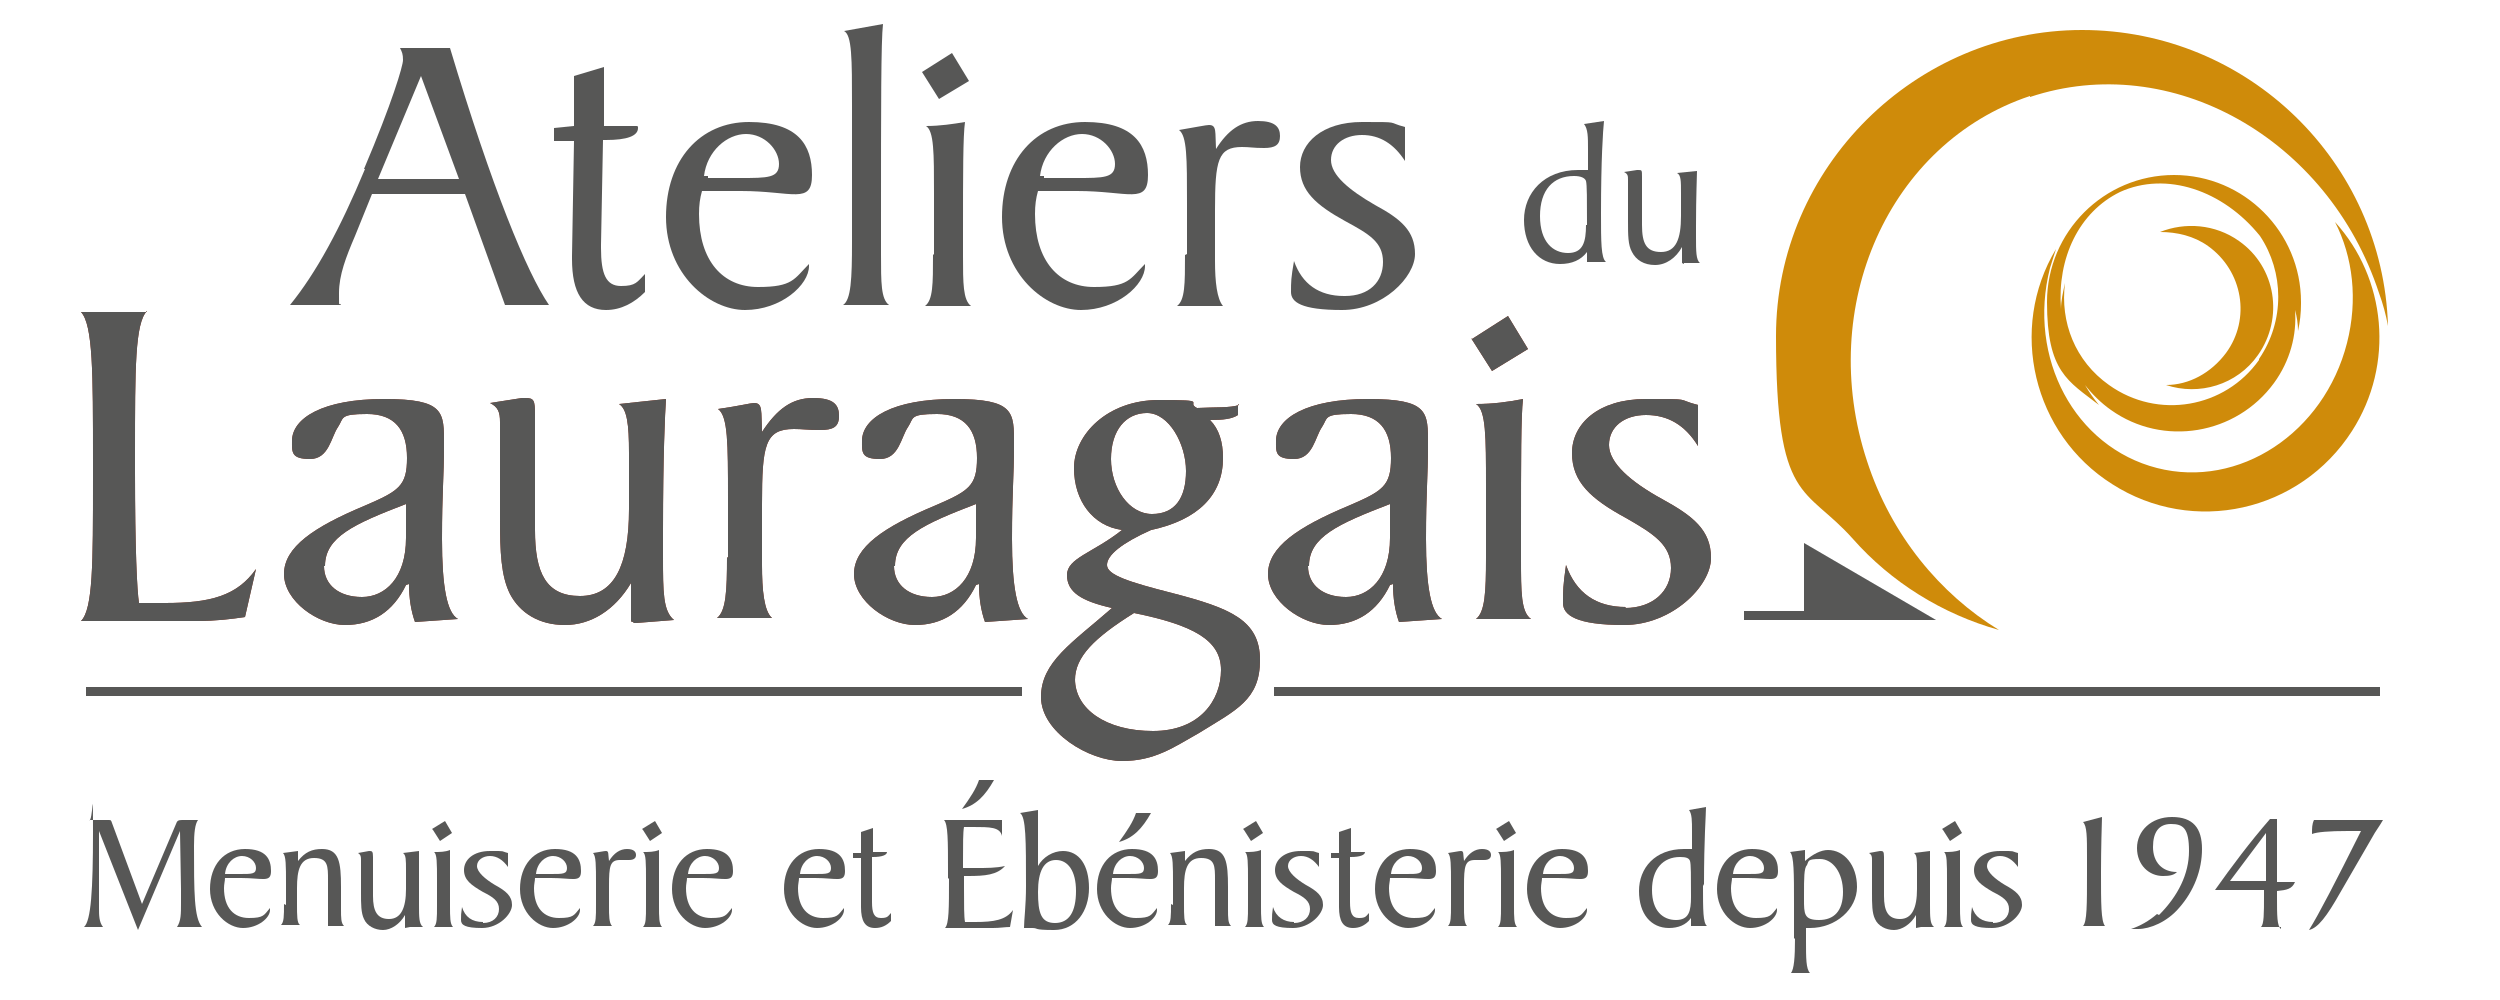 <svg xmlns="http://www.w3.org/2000/svg" viewBox="0 0 250 100"><defs><style>      .cls-1 {        fill: #cf8b0a;      }      .cls-2 {        fill: #575756;      }      .cls-3 {        fill: #993920;      }    </style></defs><g><g id="Calque_1"><g><rect class="cls-2" x="8.6" y="68.7" width="93.6" height=".9"></rect><rect class="cls-2" x="8.6" y="68.7" width="93.6" height=".9"></rect></g><rect class="cls-2" x="127.4" y="68.7" width="110.6" height=".9"></rect><polygon class="cls-2" points="180.4 54.3 180.4 62 193.6 62 180.4 54.3"></polygon><path class="cls-1" d="M203,9.7c14.1-4.7,29.8,4.1,34.9,19.6.4,1.1.7,2.2.9,3.3-.5-16.4-14-29.6-30.6-29.6s-30.6,13.7-30.6,30.6,2.9,14.9,7.7,20.3c3.8,4.3,8.9,7.5,14.6,9.1-5.9-3.6-10.8-9.5-13.2-16.9-5.1-15.5,2.2-31.8,16.3-36.5ZM223.9,24.1c-2.4-1.7-5.4-1.9-7.9-.9,1.7,0,3.4.4,4.8,1.4,3.5,2.5,4.3,7.3,1.8,10.7-1.5,2-3.7,3.2-6,3.2,3.3,1.1,7.1,0,9.2-3,2.6-3.7,1.8-8.8-1.9-11.4ZM234.7,34.3c-2.3,9-10.8,14.6-19,12.5-8.2-2.1-13-11-10.7-20,.2-.6.4-1.3.6-1.9-4.8,8-2.3,18.5,5.6,23.5,8.1,5.2,18.8,2.8,24-5.3,4.3-6.7,3.4-15.3-1.7-20.9,1.8,3.5,2.3,7.8,1.2,12.1ZM230.1,30.2c0-7-5.7-12.7-12.7-12.7s-12.7,5.7-12.7,12.7,2.1,7.9,5.2,10.3c-.5-.6-1-1.3-1.4-2,.7.9,1.6,1.8,2.6,2.5,5.2,3.7,12.5,2.5,16.3-2.7,1.6-2.2,2.3-4.8,2.1-7.3.2.7.3,1.4.3,2.1.2-.9.3-1.8.3-2.7ZM225.9,36c-3.4,4.8-10.1,6-15,2.5-3.4-2.4-4.9-6.3-4.4-10.2-.2.9-.4,1.8-.4,2.6-.4-5.1,1.8-9.7,5.9-11.7,4.6-2.1,10.3-.2,14,4.4,2.4,3.6,2.5,8.5-.1,12.3Z"></path><g><path class="cls-2" d="M36.4,16.9c2.8-6.6,3.9-10.3,3.9-10.9s-.1-.8-.3-1.2h5c4.2,14,7.7,22.5,9.9,25.7h-4.4l-4-11.1h-9.3l-1.7,4.2c-.9,2.1-1.6,3.9-1.6,5.7s0,.8.2,1.2h-5.1c2.6-3.2,5-7.6,7.5-13.6ZM45.9,17.9l-3.8-10.3-4.3,10.3h8.1Z"></path><path class="cls-2" d="M55.4,14.1v-1.3l2-.2v-5c0,0,3-.9,3-.9v5.9c-.1,0,3.1,0,3.1,0,.3,0,.3,0,.3.2,0,.8-1.1,1.2-3.2,1.2h-.3l-.2,10.5v.3c0,2.6.5,3.8,2,3.8s1.6-.4,2.4-1.2v1.8c-1.1,1.1-2.4,1.8-3.9,1.8-2.3,0-3.4-1.7-3.4-5.1v-.3l.2-11.5h-1.9Z"></path><path class="cls-2" d="M80.9,26.6c0,1.9-2.8,4.4-6.4,4.4s-7.9-3.6-7.9-9.3,3.4-9.5,8.3-9.5,6.3,2.3,6.3,5.3-1.9,1.6-7.1,1.6-2.5,0-3.9,0c-.2.7-.3,1.4-.3,2.3,0,4.7,2.4,7.3,5.9,7.3s3.6-.8,5.1-2.3v.5ZM70.8,17.8c.4,0,1.3,0,2.7,0h.5c2.8,0,3.9,0,3.9-1.4s-1.4-3-3.3-3-3.9,1.7-4.2,4.2h.4Z"></path><path class="cls-2" d="M85.2,24.3c0-2,0-4.5,0-7.6v-6.2c0-4.6,0-7-.8-7.4l3.9-.7c-.2,1.7-.2,8.2-.2,19.8v3.2c0,2.9,0,4.5.8,5.1h-4.6c.8-.5.9-2.6.9-6.3Z"></path><path class="cls-2" d="M92.2,7.2l3-1.9,1.7,2.8-3,1.8-1.7-2.7ZM93.4,25.4v-6.1c0-4,0-6.2-.8-6.7,1.4,0,2.7-.2,3.9-.4-.2,1.4-.2,5.1-.2,11.1v2.3c0,2.7,0,4.4.8,5h-4.6c.8-.6.8-2.2.8-5.1Z"></path><path class="cls-2" d="M114.5,26.6c0,1.9-2.8,4.4-6.4,4.4s-7.9-3.6-7.9-9.3,3.4-9.5,8.3-9.5,6.3,2.3,6.3,5.3-1.9,1.6-7.1,1.6-2.5,0-3.9,0c-.2.7-.3,1.4-.3,2.3,0,4.7,2.4,7.3,5.9,7.3s3.6-.8,5.1-2.3v.5ZM104.4,17.8c.4,0,1.3,0,2.7,0h.5c2.8,0,3.9,0,3.9-1.4s-1.4-3-3.3-3-3.9,1.7-4.2,4.2h.4Z"></path><path class="cls-2" d="M118.7,25.4v-5.1c0-4.5,0-6.7-.8-7.3,1.8-.3,2.7-.5,3-.5.8,0,.6.7.7,2.4,1.2-1.9,2.5-2.8,4.2-2.8s2.2.6,2.2,1.5-.5,1.2-1.6,1.2-1.4-.1-2.2-.1c-2.4,0-2.7,1.3-2.7,6.3s0,3,0,5.1.2,3.8.8,4.5h-4.6c.8-.6.8-2.2.8-5.1Z"></path><path class="cls-2" d="M134.5,29.6c2.4,0,3.8-1.4,3.8-3.4s-1.4-2.8-3.8-4.1c-2.9-1.6-4.5-3-4.5-5.4s2.2-4.5,6.2-4.5,2.4,0,4.3.5v3.4c-1.1-1.7-2.5-2.6-4.3-2.6s-3.1,1-3.1,2.5,1.8,3,4.4,4.5c2.6,1.4,4,2.6,4,4.9s-3.2,5.6-7.3,5.6-5.1-.8-5.1-1.8,0-1.4.3-3.1c.8,2.3,2.5,3.5,5,3.5Z"></path></g><g><g><path class="cls-3" d="M14.7,31.1c-1.2,1.2-1.2,5.8-1.2,14.1v2c0,7.6.2,11.9.4,13.1.9,0,1.7,0,2.6,0,4.5,0,7.2-.7,9.1-3.4l-1.1,4.8c-1.3.2-2.9.4-4.8.4s-5.8,0-9.9,0h-1.7c1.2-1.2,1.2-5.8,1.2-14.1v-2c0-8.7,0-13.5-1.2-14.8h6.6Z"></path><path class="cls-3" d="M40.6,58.5c-1.3,2.7-3.4,4-6.1,4s-6.1-2.4-6.1-5.1,3-4.7,8-6.8c3.5-1.5,4.3-2,4.3-4.8s-1.2-4.4-4-4.4-2.3.4-2.9,1.3c-.7,1-.9,3.2-2.8,3.2s-1.8-.7-1.8-1.8c0-2.3,3.1-4.2,9.2-4.2s6,1.3,6,4.6-.2,4.6-.2,9.4.5,7.4,1.6,8l-4.3.3c-.4-1.1-.6-2.4-.6-3.8ZM32.4,56.6c0,1.9,1.5,3.1,3.8,3.1s4.4-1.9,4.4-5.9v-3.4c-5.2,2-8.1,3.3-8.1,6.2Z"></path><path class="cls-3" d="M63.3,62.2c-.1,0-.2,0-.2-.2v-3.7c-1.6,2.7-4,4.2-6.6,4.2s-4.5-1.2-5.5-3.1c-.9-1.8-1-4.2-1-7.5v-.9c0-5.3,0-8.2,0-8.8,0-1-.2-1.5-1-1.9l3.2-.5c.1,0,.2,0,.3,0,.9,0,1,.2,1,1.7v11.2c0,0,0,.3,0,.3,0,4.3,1.1,6.6,4.5,6.6s4.9-3,4.9-8.7v-5.6c0-2.9-.2-4.4-1-4.9l4.7-.5c-.1,1.4-.3,5.7-.3,13.1v2.7c0,3.5,0,5.4,1.1,6.3l-3.8.3h-.2Z"></path><path class="cls-3" d="M72.8,55.8v-6.1c0-5.3,0-8.1-1-8.8,2.1-.3,3.3-.6,3.6-.6.9,0,.7.8.8,2.9,1.5-2.3,3-3.4,5.1-3.4s2.6.7,2.6,1.8-.6,1.4-1.9,1.4-1.7-.1-2.6-.1c-2.9,0-3.2,1.6-3.2,7.5s0,3.6,0,6.1.2,4.6,1,5.3h-5.5c.9-.7,1-2.7,1-6.1Z"></path><path class="cls-3" d="M97.6,58.5c-1.3,2.7-3.4,4-6.1,4s-6.1-2.4-6.1-5.1,3-4.7,8-6.8c3.5-1.5,4.3-2,4.3-4.8s-1.2-4.4-4-4.4-2.3.4-2.9,1.3c-.7,1-.9,3.2-2.8,3.2s-1.8-.7-1.8-1.8c0-2.3,3.1-4.2,9.2-4.2s6,1.3,6,4.6-.2,4.6-.2,9.4.5,7.4,1.6,8l-4.3.3c-.4-1.1-.6-2.4-.6-3.8ZM89.4,56.6c0,1.9,1.5,3.1,3.8,3.1s4.4-1.9,4.4-5.9v-3.4c-5.2,2-8.1,3.3-8.1,6.2Z"></path><path class="cls-3" d="M123.8,40.4v.6c0,.1,0,.3,0,.5-.6.4-1.5.5-2.8.5.9.9,1.3,2.2,1.3,3.8,0,3.7-2.5,6.2-7.2,7.2-2.9,1.3-4.4,2.5-4.4,3.5s2.2,1.7,6.5,2.8c5.8,1.5,8.8,2.7,8.8,6.7s-2.4,5-6.1,7.3c-2.5,1.4-4.4,2.8-7.7,2.8s-8.1-2.9-8.1-6.4,3.1-5.4,7.1-8.9c-3.1-.7-4.5-1.6-4.5-3.3s2.6-2.2,5.5-4.5c-2.9-.4-4.8-2.9-4.8-6.2s3.3-6.8,8.5-6.8,2.6.2,3.8.8c1.9-.1,3.3,0,4.2-.3ZM107.5,67.9c0,3,3.1,5.2,7.8,5.2s6.8-3.1,6.8-6.1-2.8-4.5-8.7-5.7c-4,2.5-5.9,4.4-5.9,6.7ZM114.7,41.3c-2.1,0-3.6,1.7-3.6,4.6s1.8,5.5,4.1,5.5,3.4-1.6,3.4-4.3-1.7-5.8-3.9-5.8Z"></path><path class="cls-3" d="M139,58.5c-1.3,2.7-3.4,4-6.1,4s-6.1-2.4-6.1-5.1,3-4.7,8-6.8c3.5-1.5,4.3-2,4.3-4.8s-1.2-4.4-4-4.4-2.3.4-2.9,1.3c-.7,1-.9,3.2-2.8,3.2s-1.8-.7-1.8-1.8c0-2.3,3.1-4.2,9.2-4.2s6,1.3,6,4.6-.2,4.6-.2,9.4.5,7.4,1.6,8l-4.3.3c-.4-1.1-.6-2.4-.6-3.8ZM130.8,56.6c0,1.9,1.5,3.1,3.8,3.1s4.4-1.9,4.4-5.9v-3.4c-5.2,2-8.1,3.3-8.1,6.2Z"></path><path class="cls-3" d="M147.2,33.9l3.6-2.3,2,3.3-3.6,2.2-2.1-3.3ZM148.6,55.8v-7.3c0-4.8,0-7.5-1-8.1,1.7,0,3.2-.2,4.7-.5-.2,1.7-.2,6.1-.2,13.3v2.7c0,3.3,0,5.3,1,6h-5.5c.9-.7,1-2.7,1-6.1Z"></path><path class="cls-3" d="M162.5,60.8c2.8,0,4.6-1.7,4.6-4s-1.7-3.4-4.5-5c-3.5-1.9-5.4-3.6-5.4-6.5s2.6-5.4,7.4-5.4,2.9,0,5.2.6v4.1c-1.3-2.1-3-3.1-5.2-3.1s-3.7,1.2-3.7,3,2.2,3.7,5.3,5.4c3.1,1.7,4.9,3.1,4.9,5.9s-3.9,6.7-8.7,6.7-6.1-1-6.1-2.2,0-1.7.3-3.8c1,2.8,3,4.2,6,4.2Z"></path></g><g><path class="cls-2" d="M14.7,31.1c-1.2,1.2-1.2,5.8-1.2,14.1v2c0,7.6.2,11.9.4,13.1.9,0,1.7,0,2.6,0,4.5,0,7.2-.7,9.1-3.4l-1.1,4.8c-1.3.2-2.9.4-4.8.4s-5.8,0-9.9,0h-1.7c1.2-1.2,1.2-5.8,1.2-14.1v-2c0-8.7,0-13.5-1.2-14.8h6.6Z"></path><path class="cls-2" d="M40.6,58.5c-1.3,2.7-3.4,4-6.1,4s-6.1-2.4-6.1-5.1,3-4.7,8-6.8c3.5-1.5,4.3-2,4.3-4.8s-1.2-4.4-4-4.4-2.3.4-2.9,1.3c-.7,1-.9,3.2-2.8,3.2s-1.8-.7-1.8-1.8c0-2.3,3.1-4.2,9.2-4.2s6,1.3,6,4.6-.2,4.6-.2,9.4.5,7.4,1.6,8l-4.3.3c-.4-1.1-.6-2.4-.6-3.8ZM32.4,56.6c0,1.9,1.5,3.1,3.8,3.1s4.4-1.9,4.4-5.9v-3.4c-5.2,2-8.1,3.3-8.1,6.2Z"></path><path class="cls-2" d="M63.3,62.2c-.1,0-.2,0-.2-.2v-3.7c-1.6,2.7-4,4.2-6.6,4.2s-4.5-1.2-5.5-3.1c-.9-1.8-1-4.2-1-7.5v-.9c0-5.3,0-8.2,0-8.8,0-1-.2-1.5-1-1.9l3.2-.5c.1,0,.2,0,.3,0,.9,0,1,.2,1,1.7v11.2c0,0,0,.3,0,.3,0,4.3,1.1,6.6,4.5,6.6s4.9-3,4.9-8.7v-5.6c0-2.9-.2-4.4-1-4.9l4.7-.5c-.1,1.4-.3,5.7-.3,13.1v2.7c0,3.5,0,5.4,1.1,6.3l-3.8.3h-.2Z"></path><path class="cls-2" d="M72.8,55.8v-6.1c0-5.3,0-8.1-1-8.8,2.1-.3,3.3-.6,3.6-.6.9,0,.7.8.8,2.9,1.5-2.3,3-3.4,5.1-3.4s2.6.7,2.6,1.8-.6,1.4-1.9,1.4-1.7-.1-2.6-.1c-2.9,0-3.2,1.6-3.2,7.5s0,3.6,0,6.1.2,4.6,1,5.3h-5.5c.9-.7,1-2.7,1-6.1Z"></path><path class="cls-2" d="M97.6,58.5c-1.3,2.7-3.4,4-6.1,4s-6.1-2.4-6.1-5.1,3-4.7,8-6.8c3.5-1.5,4.3-2,4.3-4.8s-1.2-4.4-4-4.4-2.3.4-2.9,1.3c-.7,1-.9,3.2-2.8,3.2s-1.8-.7-1.8-1.8c0-2.3,3.1-4.2,9.2-4.2s6,1.3,6,4.6-.2,4.6-.2,9.4.5,7.4,1.6,8l-4.3.3c-.4-1.1-.6-2.4-.6-3.8ZM89.4,56.6c0,1.9,1.5,3.1,3.8,3.1s4.4-1.9,4.4-5.9v-3.4c-5.2,2-8.1,3.3-8.1,6.2Z"></path><path class="cls-2" d="M123.8,40.4v.6c0,.1,0,.3,0,.5-.6.4-1.5.5-2.8.5.9.9,1.3,2.2,1.3,3.8,0,3.7-2.5,6.2-7.2,7.2-2.9,1.3-4.4,2.5-4.4,3.5s2.2,1.7,6.5,2.8c5.8,1.5,8.8,2.7,8.8,6.7s-2.4,5-6.1,7.3c-2.5,1.4-4.4,2.8-7.7,2.8s-8.1-2.9-8.1-6.4,3.1-5.4,7.1-8.9c-3.1-.7-4.5-1.6-4.5-3.3s2.6-2.2,5.5-4.5c-2.9-.4-4.8-2.9-4.8-6.2s3.3-6.8,8.5-6.8,2.6.2,3.8.8c1.9-.1,3.3,0,4.2-.3ZM107.5,67.9c0,3,3.1,5.2,7.8,5.2s6.8-3.1,6.8-6.1-2.8-4.5-8.7-5.7c-4,2.5-5.9,4.4-5.9,6.7ZM114.7,41.3c-2.1,0-3.6,1.7-3.6,4.6s1.8,5.5,4.1,5.5,3.4-1.6,3.4-4.3-1.7-5.8-3.9-5.8Z"></path><path class="cls-2" d="M139,58.5c-1.3,2.7-3.4,4-6.1,4s-6.1-2.4-6.1-5.1,3-4.7,8-6.8c3.5-1.5,4.3-2,4.3-4.8s-1.2-4.4-4-4.4-2.3.4-2.9,1.3c-.7,1-.9,3.2-2.8,3.2s-1.8-.7-1.8-1.8c0-2.3,3.1-4.2,9.2-4.2s6,1.3,6,4.6-.2,4.6-.2,9.4.5,7.4,1.6,8l-4.3.3c-.4-1.1-.6-2.4-.6-3.8ZM130.8,56.6c0,1.9,1.5,3.1,3.8,3.1s4.4-1.9,4.4-5.9v-3.4c-5.2,2-8.1,3.3-8.1,6.2Z"></path><path class="cls-2" d="M147.2,33.9l3.6-2.3,2,3.3-3.6,2.2-2.1-3.3ZM148.6,55.8v-7.3c0-4.8,0-7.5-1-8.1,1.7,0,3.2-.2,4.7-.5-.2,1.7-.2,6.1-.2,13.3v2.7c0,3.3,0,5.3,1,6h-5.5c.9-.7,1-2.7,1-6.1Z"></path><path class="cls-2" d="M162.5,60.8c2.8,0,4.6-1.7,4.6-4s-1.7-3.4-4.5-5c-3.5-1.9-5.4-3.6-5.4-6.5s2.6-5.4,7.4-5.4,2.9,0,5.2.6v4.1c-1.3-2.1-3-3.1-5.2-3.1s-3.7,1.2-3.7,3,2.2,3.7,5.3,5.4c3.1,1.7,4.9,3.1,4.9,5.9s-3.9,6.7-8.7,6.7-6.1-1-6.1-2.2,0-1.7.3-3.8c1,2.8,3,4.2,6,4.2Z"></path></g></g><g><path class="cls-2" d="M160.1,21.3c0,2.9,0,4.5.5,4.9h-1.9c0-.1,0-.4,0-.8v-.2c-.6.8-1.5,1.2-2.7,1.2-2.1,0-3.6-1.7-3.6-4.4s2-5,5.4-5,.6,0,1,0v-2.1c0-1.2,0-2-.4-2.5l2-.3c-.1.9-.3,3.9-.3,9.2ZM158.7,22.5c0-2.6,0-4-.1-4.4-.1-.3-.5-.5-1.2-.5-2.1,0-3.4,1.4-3.4,4s1.3,3.7,2.8,3.7,1.8-1.1,1.8-2.8Z"></path><path class="cls-2" d="M168.2,26.3c0,0,0,0,0-.1h0c0,0,0-1.5,0-1.5-.6,1.1-1.6,1.8-2.7,1.8s-1.9-.5-2.3-1.3c-.4-.7-.4-1.7-.4-3.1v-.4c0-2.2,0-3.4,0-3.7,0-.4,0-.6-.4-.8l1.3-.2c0,0,0,0,.1,0,.4,0,.4,0,.4.7v4.7s0,.1,0,.1c0,1.8.4,2.7,1.9,2.7s2-1.3,2-3.6v-2.3c0-1.2,0-1.8-.4-2l2-.2c0,.6-.1,2.4-.1,5.5v1.1c0,1.4,0,2.3.4,2.6h-1.6c0,.1,0,.1,0,.1Z"></path></g><rect class="cls-2" x="174.4" y="61.1" width="7.1" height=".9"></rect><g><path class="cls-2" d="M9.9,83v7.3s0,.5,0,.5c0,.7,0,1.4.4,1.9h-1.9c.7-.6.9-3.7.9-9.5s0-.8-.4-1.2h1.9c.3,0,.3,0,.4.3l3,8.1,3.4-8c.1-.3.2-.4.6-.4h1.6c-.3.4-.4,1.3-.4,2.6,0,4.6,0,7.2.8,8.1h-2.5c.4-.6.4-1.3.4-2.4v-1.4s-.1-5.8-.1-5.8l-4.2,9.9-3.9-9.9Z"></path><path class="cls-2" d="M27,91c0,.8-1.2,1.8-2.7,1.8s-3.3-1.5-3.3-3.9,1.4-4,3.5-4,2.6,1,2.6,2.2-.8.7-3,.7-1,0-1.6,0c0,.3-.1.6-.1,1,0,2,1,3,2.5,3s1.5-.3,2.1-1v.2ZM22.7,87.4c.2,0,.5,0,1.1,0h.2c1.2,0,1.6,0,1.6-.6s-.6-1.2-1.4-1.2-1.6.7-1.7,1.8h.1Z"></path><path class="cls-2" d="M28.6,90.5v-2.1c0-1.9,0-2.8-.3-3.1l1.5-.2c0,.3,0,.5,0,.8v.2c.7-.9,1.4-1.2,2.4-1.2,1.7,0,1.9,1.3,1.9,3.8v2.2c0,.9,0,1.4.3,1.7h-1.6c0-1.4,0-2.8,0-4.2v-.4c0-1.4,0-2.2-1.4-2.2s-1.7,1.2-1.7,3v1.6c0,1.2,0,1.9.3,2.1h-1.9c.3-.3.3-.9.3-2.1Z"></path><path class="cls-2" d="M40.5,92.8s0,0,0,0h0c0,0,0-1.3,0-1.3-.5.9-1.4,1.5-2.2,1.5s-1.6-.4-1.9-1.1c-.3-.6-.3-1.5-.3-2.6v-.3c0-1.9,0-2.9,0-3,0-.3,0-.5-.3-.7l1.1-.2s0,0,0,0c.3,0,.4,0,.4.6v3.9s0,0,0,0c0,1.5.4,2.3,1.6,2.3s1.7-1.1,1.7-3v-1.9c0-1,0-1.5-.3-1.7l1.6-.2c0,.5,0,2,0,4.5v.9c0,1.2,0,1.9.4,2.2h-1.3c0,0,0,0,0,0Z"></path><path class="cls-2" d="M43.2,82.9l1.3-.8.7,1.2-1.2.8-.7-1.1ZM43.7,90.5v-2.5c0-1.7,0-2.6-.3-2.8.6,0,1.1,0,1.6-.2,0,.6,0,2.1,0,4.6v1c0,1.1,0,1.8.3,2.1h-1.9c.3-.3.3-.9.3-2.1Z"></path><path class="cls-2" d="M48.3,92.3c1,0,1.6-.6,1.6-1.4s-.6-1.2-1.6-1.7c-1.2-.7-1.9-1.2-1.9-2.2s.9-1.9,2.6-1.9,1,0,1.8.2v1.4c-.5-.7-1.1-1.1-1.8-1.1s-1.3.4-1.3,1,.8,1.3,1.8,1.9c1.1.6,1.7,1.1,1.7,2s-1.3,2.3-3,2.3-2.1-.3-2.1-.8,0-.6.1-1.3c.3,1,1,1.5,2.1,1.5Z"></path><path class="cls-2" d="M58,91c0,.8-1.2,1.8-2.7,1.8s-3.3-1.5-3.3-3.9,1.4-4,3.5-4,2.6,1,2.6,2.2-.8.7-3,.7-1,0-1.6,0c0,.3-.1.6-.1,1,0,2,1,3,2.5,3s1.5-.3,2.1-1v.2ZM53.8,87.4c.2,0,.5,0,1.1,0h.2c1.2,0,1.6,0,1.6-.6s-.6-1.2-1.4-1.2-1.6.7-1.7,1.8h.1Z"></path><path class="cls-2" d="M59.6,90.5v-2.1c0-1.9,0-2.8-.3-3.1.7-.1,1.1-.2,1.3-.2.3,0,.2.3.3,1,.5-.8,1.1-1.2,1.8-1.2s.9.3.9.6-.2.5-.7.5-.6,0-.9,0c-1,0-1.1.6-1.1,2.6s0,1.3,0,2.1,0,1.6.3,1.9h-1.9c.3-.3.3-.9.3-2.1Z"></path><path class="cls-2" d="M64.2,82.9l1.3-.8.7,1.2-1.2.8-.7-1.1ZM64.6,90.5v-2.5c0-1.7,0-2.6-.3-2.8.6,0,1.1,0,1.6-.2,0,.6,0,2.1,0,4.6v1c0,1.1,0,1.8.3,2.1h-1.9c.3-.3.3-.9.3-2.1Z"></path><path class="cls-2" d="M73.2,91c0,.8-1.2,1.8-2.7,1.8s-3.3-1.5-3.3-3.9,1.4-4,3.5-4,2.6,1,2.6,2.2-.8.7-3,.7-1,0-1.6,0c0,.3-.1.6-.1,1,0,2,1,3,2.5,3s1.5-.3,2.1-1v.2ZM69,87.4c.2,0,.5,0,1.1,0h.2c1.2,0,1.6,0,1.6-.6s-.6-1.2-1.4-1.2-1.6.7-1.7,1.8h.1Z"></path><path class="cls-2" d="M84.4,91c0,.8-1.2,1.8-2.7,1.8s-3.3-1.5-3.3-3.9,1.4-4,3.5-4,2.6,1,2.6,2.2-.8.7-3,.7-1,0-1.6,0c0,.3-.1.6-.1,1,0,2,1,3,2.5,3s1.5-.3,2.1-1v.2ZM80.2,87.4c.2,0,.5,0,1.1,0h.2c1.2,0,1.6,0,1.6-.6s-.6-1.2-1.4-1.2-1.6.7-1.7,1.8h.1Z"></path><path class="cls-2" d="M85.3,85.8v-.5h.8c0,0,0-2.1,0-2.1l1.2-.4v2.4s1.3,0,1.3,0c.1,0,.1,0,.1,0,0,.3-.5.5-1.4.5h-.1v4.4c0,0,0,.1,0,.1,0,1.1.2,1.6.9,1.6s.7-.2,1-.5v.8c-.5.5-1,.7-1.6.7-1,0-1.4-.7-1.4-2.1h0c0-.1,0-4.9,0-4.9h-.8Z"></path><path class="cls-2" d="M94.8,87.8v-.7c0-3,0-4.7-.4-5.1h1c2,0,3.4,0,4.2,0s.3,0,.6,0v1.6c-.2-.9-1.2-.9-2.9-.9h-.9c-.1.5-.1,1.7-.1,3.5v.6c.4,0,.8,0,1.3,0,1.1,0,2,0,2.9-.2-.8.9-2,1-3.7,1s-.3,0-.4,0v1.1c0,1.8,0,3,.1,3.5h1c1.9,0,3.1-.2,3.8-1.2l-.3,1.7c-.5,0-1,.1-1.7.1s-2,0-3.4,0h-1.4c.4-.4.4-2,.4-4.9ZM99.4,78c-.9,1.6-1.8,2.5-3.2,2.9.8-1.1,1.4-2,1.7-2.9h1.5Z"></path><path class="cls-2" d="M102.6,88.6c0-4.6,0-6.9-.6-7.3l1.8-.3v5.6c.5-.9,1.5-1.5,2.5-1.5,1.6,0,2.6,1.4,2.6,3.7s-1.3,4.2-3.5,4.2-1.5-.2-2.2-.2-.4,0-.8,0c0-.8.2-2.2.2-4.2ZM107.6,89.1c0-2-.8-3.1-2-3.1s-1.8,1.1-1.8,3.2.3,3.1,1.7,3.1,2.1-1.1,2.1-3.2Z"></path><path class="cls-2" d="M115.7,91c0,.8-1.2,1.8-2.7,1.8s-3.3-1.5-3.3-3.9,1.4-4,3.5-4,2.6,1,2.6,2.2-.8.7-3,.7-1,0-1.6,0c0,.3-.1.6-.1,1,0,2,1,3,2.5,3s1.5-.3,2.1-1v.2ZM111.5,87.4c.2,0,.5,0,1.1,0h.2c1.2,0,1.6,0,1.6-.6s-.6-1.2-1.4-1.2-1.6.7-1.7,1.8h.1ZM115.1,81.3c-.9,1.6-1.8,2.5-3.2,2.9.8-1.1,1.4-2,1.7-2.9h1.5Z"></path><path class="cls-2" d="M117.3,90.5v-2.1c0-1.9,0-2.8-.3-3.1l1.5-.2c0,.3,0,.5,0,.8v.2c.7-.9,1.4-1.2,2.4-1.2,1.7,0,1.9,1.3,1.9,3.8v2.2c0,.9,0,1.4.3,1.7h-1.6c0-1.4,0-2.8,0-4.2v-.4c0-1.4,0-2.2-1.4-2.2s-1.7,1.2-1.7,3v1.6c0,1.2,0,1.9.3,2.1h-1.9c.3-.3.3-.9.3-2.1Z"></path><path class="cls-2" d="M124.3,82.9l1.3-.8.7,1.2-1.2.8-.7-1.1ZM124.8,90.5v-2.5c0-1.7,0-2.6-.3-2.8.6,0,1.1,0,1.6-.2,0,.6,0,2.1,0,4.6v1c0,1.1,0,1.8.3,2.1h-1.9c.3-.3.3-.9.3-2.1Z"></path><path class="cls-2" d="M129.4,92.3c1,0,1.6-.6,1.6-1.4s-.6-1.2-1.6-1.7c-1.2-.7-1.9-1.2-1.9-2.2s.9-1.9,2.6-1.9,1,0,1.8.2v1.4c-.5-.7-1.1-1.1-1.8-1.1s-1.3.4-1.3,1,.8,1.3,1.8,1.9c1.1.6,1.7,1.1,1.7,2s-1.3,2.3-3,2.3-2.1-.3-2.1-.8,0-.6.1-1.3c.3,1,1.1,1.5,2.1,1.5Z"></path><path class="cls-2" d="M133.1,85.8v-.5h.8c0,0,0-2.1,0-2.1l1.2-.4v2.4s1.3,0,1.3,0c.1,0,.1,0,.1,0,0,.3-.5.5-1.4.5h-.1v4.4c0,0,0,.1,0,.1,0,1.1.2,1.6.9,1.6s.7-.2,1-.5v.8c-.5.5-1,.7-1.6.7-1,0-1.4-.7-1.4-2.1h0c0-.1,0-4.9,0-4.9h-.8Z"></path><path class="cls-2" d="M143.5,91c0,.8-1.2,1.8-2.7,1.8s-3.3-1.5-3.3-3.9,1.4-4,3.5-4,2.6,1,2.6,2.2-.8.7-3,.7-1,0-1.6,0c0,.3-.1.6-.1,1,0,2,1,3,2.5,3s1.5-.3,2.1-1v.2ZM139.3,87.4c.2,0,.5,0,1.1,0h.2c1.2,0,1.6,0,1.6-.6s-.6-1.2-1.4-1.2-1.6.7-1.7,1.8h.1Z"></path><path class="cls-2" d="M145.1,90.5v-2.1c0-1.9,0-2.8-.3-3.1.7-.1,1.1-.2,1.3-.2.3,0,.2.3.3,1,.5-.8,1.1-1.2,1.8-1.2s.9.3.9.6-.2.5-.7.5-.6,0-.9,0c-1,0-1.1.6-1.1,2.6s0,1.3,0,2.1,0,1.6.3,1.9h-1.9c.3-.3.3-.9.3-2.1Z"></path><path class="cls-2" d="M149.6,82.9l1.3-.8.7,1.2-1.2.8-.7-1.1ZM150.1,90.5v-2.5c0-1.7,0-2.6-.3-2.8.6,0,1.1,0,1.6-.2,0,.6,0,2.1,0,4.6v1c0,1.1,0,1.8.3,2.1h-1.9c.3-.3.3-.9.3-2.1Z"></path><path class="cls-2" d="M158.7,91c0,.8-1.2,1.8-2.7,1.8s-3.3-1.5-3.3-3.9,1.4-4,3.5-4,2.6,1,2.6,2.2-.8.7-3,.7-1,0-1.6,0c0,.3-.1.6-.1,1,0,2,1,3,2.5,3s1.5-.3,2.1-1v.2ZM154.5,87.4c.2,0,.5,0,1.1,0h.2c1.2,0,1.6,0,1.6-.6s-.6-1.2-1.4-1.2-1.6.7-1.7,1.8h.1Z"></path><path class="cls-2" d="M170.3,88.6c0,2.4,0,3.7.4,4h-1.6c0,0,0-.3,0-.6v-.2c-.5.7-1.3,1-2.2,1-1.8,0-3-1.4-3-3.7s1.6-4.2,4.5-4.2.5,0,.8,0v-1.8c0-1,0-1.7-.3-2.1l1.7-.3c0,.7-.2,3.2-.2,7.7ZM169.1,89.7c0-2.1,0-3.3-.1-3.6-.1-.3-.4-.4-1-.4-1.7,0-2.8,1.2-2.8,3.3s1.1,3,2.4,3,1.5-.9,1.5-2.3Z"></path><path class="cls-2" d="M177.7,91c0,.8-1.2,1.8-2.7,1.8s-3.3-1.5-3.3-3.9,1.4-4,3.5-4,2.6,1,2.6,2.2-.8.7-3,.7-1,0-1.6,0c0,.3-.1.6-.1,1,0,2,1,3,2.5,3s1.5-.3,2.1-1v.2ZM173.5,87.4c.2,0,.5,0,1.1,0h.2c1.2,0,1.6,0,1.6-.6s-.6-1.2-1.4-1.2-1.6.7-1.7,1.8h.1Z"></path><path class="cls-2" d="M179.4,93.9v-3.5c0-3.1,0-4.8-.4-5.2l1.5-.2c0,.3,0,.7,0,1.1.8-.7,1.6-1.1,2.3-1.1,1.6,0,2.9,1.5,2.9,3.7s-2.1,4.1-4.7,4.1h-.4s0,.3,0,.3c0,0,0,.4,0,1,0,1.7,0,2.8.4,3.2h-1.9c.3-.4.4-1.5.4-3.5ZM180.4,89.9c0,1.5,0,2.1,1.5,2.1s2.4-.9,2.4-2.8-1-3.3-2.3-3.3-1.1.2-1.3.6c-.3.3-.3,1.3-.3,3v.5Z"></path><path class="cls-2" d="M191.6,92.8s0,0,0,0h0c0,0,0-1.3,0-1.3-.5.9-1.4,1.5-2.2,1.5s-1.6-.4-1.9-1.1c-.3-.6-.3-1.5-.3-2.6v-.3c0-1.9,0-2.9,0-3,0-.3,0-.5-.3-.7l1.1-.2s0,0,0,0c.3,0,.4,0,.4.6v3.9s0,0,0,0c0,1.5.4,2.3,1.6,2.3s1.7-1.1,1.7-3v-1.9c0-1,0-1.5-.3-1.7l1.6-.2c0,.5,0,2,0,4.5v.9c0,1.2,0,1.9.4,2.2h-1.3c0,0,0,0,0,0Z"></path><path class="cls-2" d="M194.2,82.9l1.3-.8.7,1.2-1.2.8-.7-1.1ZM194.7,90.5v-2.5c0-1.7,0-2.6-.3-2.8.6,0,1.1,0,1.6-.2,0,.6,0,2.1,0,4.6v1c0,1.1,0,1.8.3,2.1h-1.9c.3-.3.3-.9.3-2.1Z"></path><path class="cls-2" d="M199.3,92.3c1,0,1.6-.6,1.6-1.4s-.6-1.2-1.6-1.7c-1.2-.7-1.9-1.2-1.9-2.2s.9-1.9,2.6-1.9,1,0,1.8.2v1.4c-.5-.7-1.1-1.1-1.8-1.1s-1.3.4-1.3,1,.8,1.3,1.8,1.9c1.1.6,1.7,1.1,1.7,2s-1.3,2.3-3,2.3-2.1-.3-2.1-.8,0-.6.1-1.3c.3,1,1,1.5,2.1,1.5Z"></path><path class="cls-2" d="M208.7,87.3v-1.6c0-2,0-3.1-.4-3.5l1.9-.5c-.1,3.2-.1,5-.1,5.5,0,3.2,0,4.9.4,5.4h-2.2c.4-.4.4-2.1.4-5.3Z"></path><path class="cls-2" d="M215.9,91.5c1.9-1.9,3-4.1,3-6.4s-.6-2.7-1.8-2.7-1.8.8-1.8,2.3.9,2.5,2.4,2.5h0c-.3.3-.7.4-1.4.4-1.4,0-2.6-1.1-2.6-2.8s1.4-3.1,3.5-3.1,3,1.1,3,3.2-.8,4.2-2.3,5.9c-1.2,1.4-2.9,2.1-4.1,2.1s-.4,0-.7,0c.9-.3,1.8-.8,2.6-1.5Z"></path><path class="cls-2" d="M228.1,92.7h-2c.3-.3.3-1.3.3-3.2v-.5h-4.9c1.7-2.4,3.5-4.8,5.5-7.1h.7v6.3h.4c.3,0,.8,0,1.4,0-.3.7-.8.8-1.8.9v.6c0,1.9,0,2.9.4,3.2ZM226.6,83.3l-3.6,4.8h3.6v-4.8Z"></path><path class="cls-2" d="M237.3,83.6l-3.3,5.7c-1.3,2.3-2.2,3.5-3.1,3.7,1-1.6,2.7-4.9,5.2-9.9h-1.3c-1.9,0-3.1.1-3.6.3,0-.6,0-1,.2-1.4.9,0,2,0,3.2,0s2.5,0,3.7,0c-.4.7-.8,1.2-1,1.6Z"></path></g></g></g></svg>